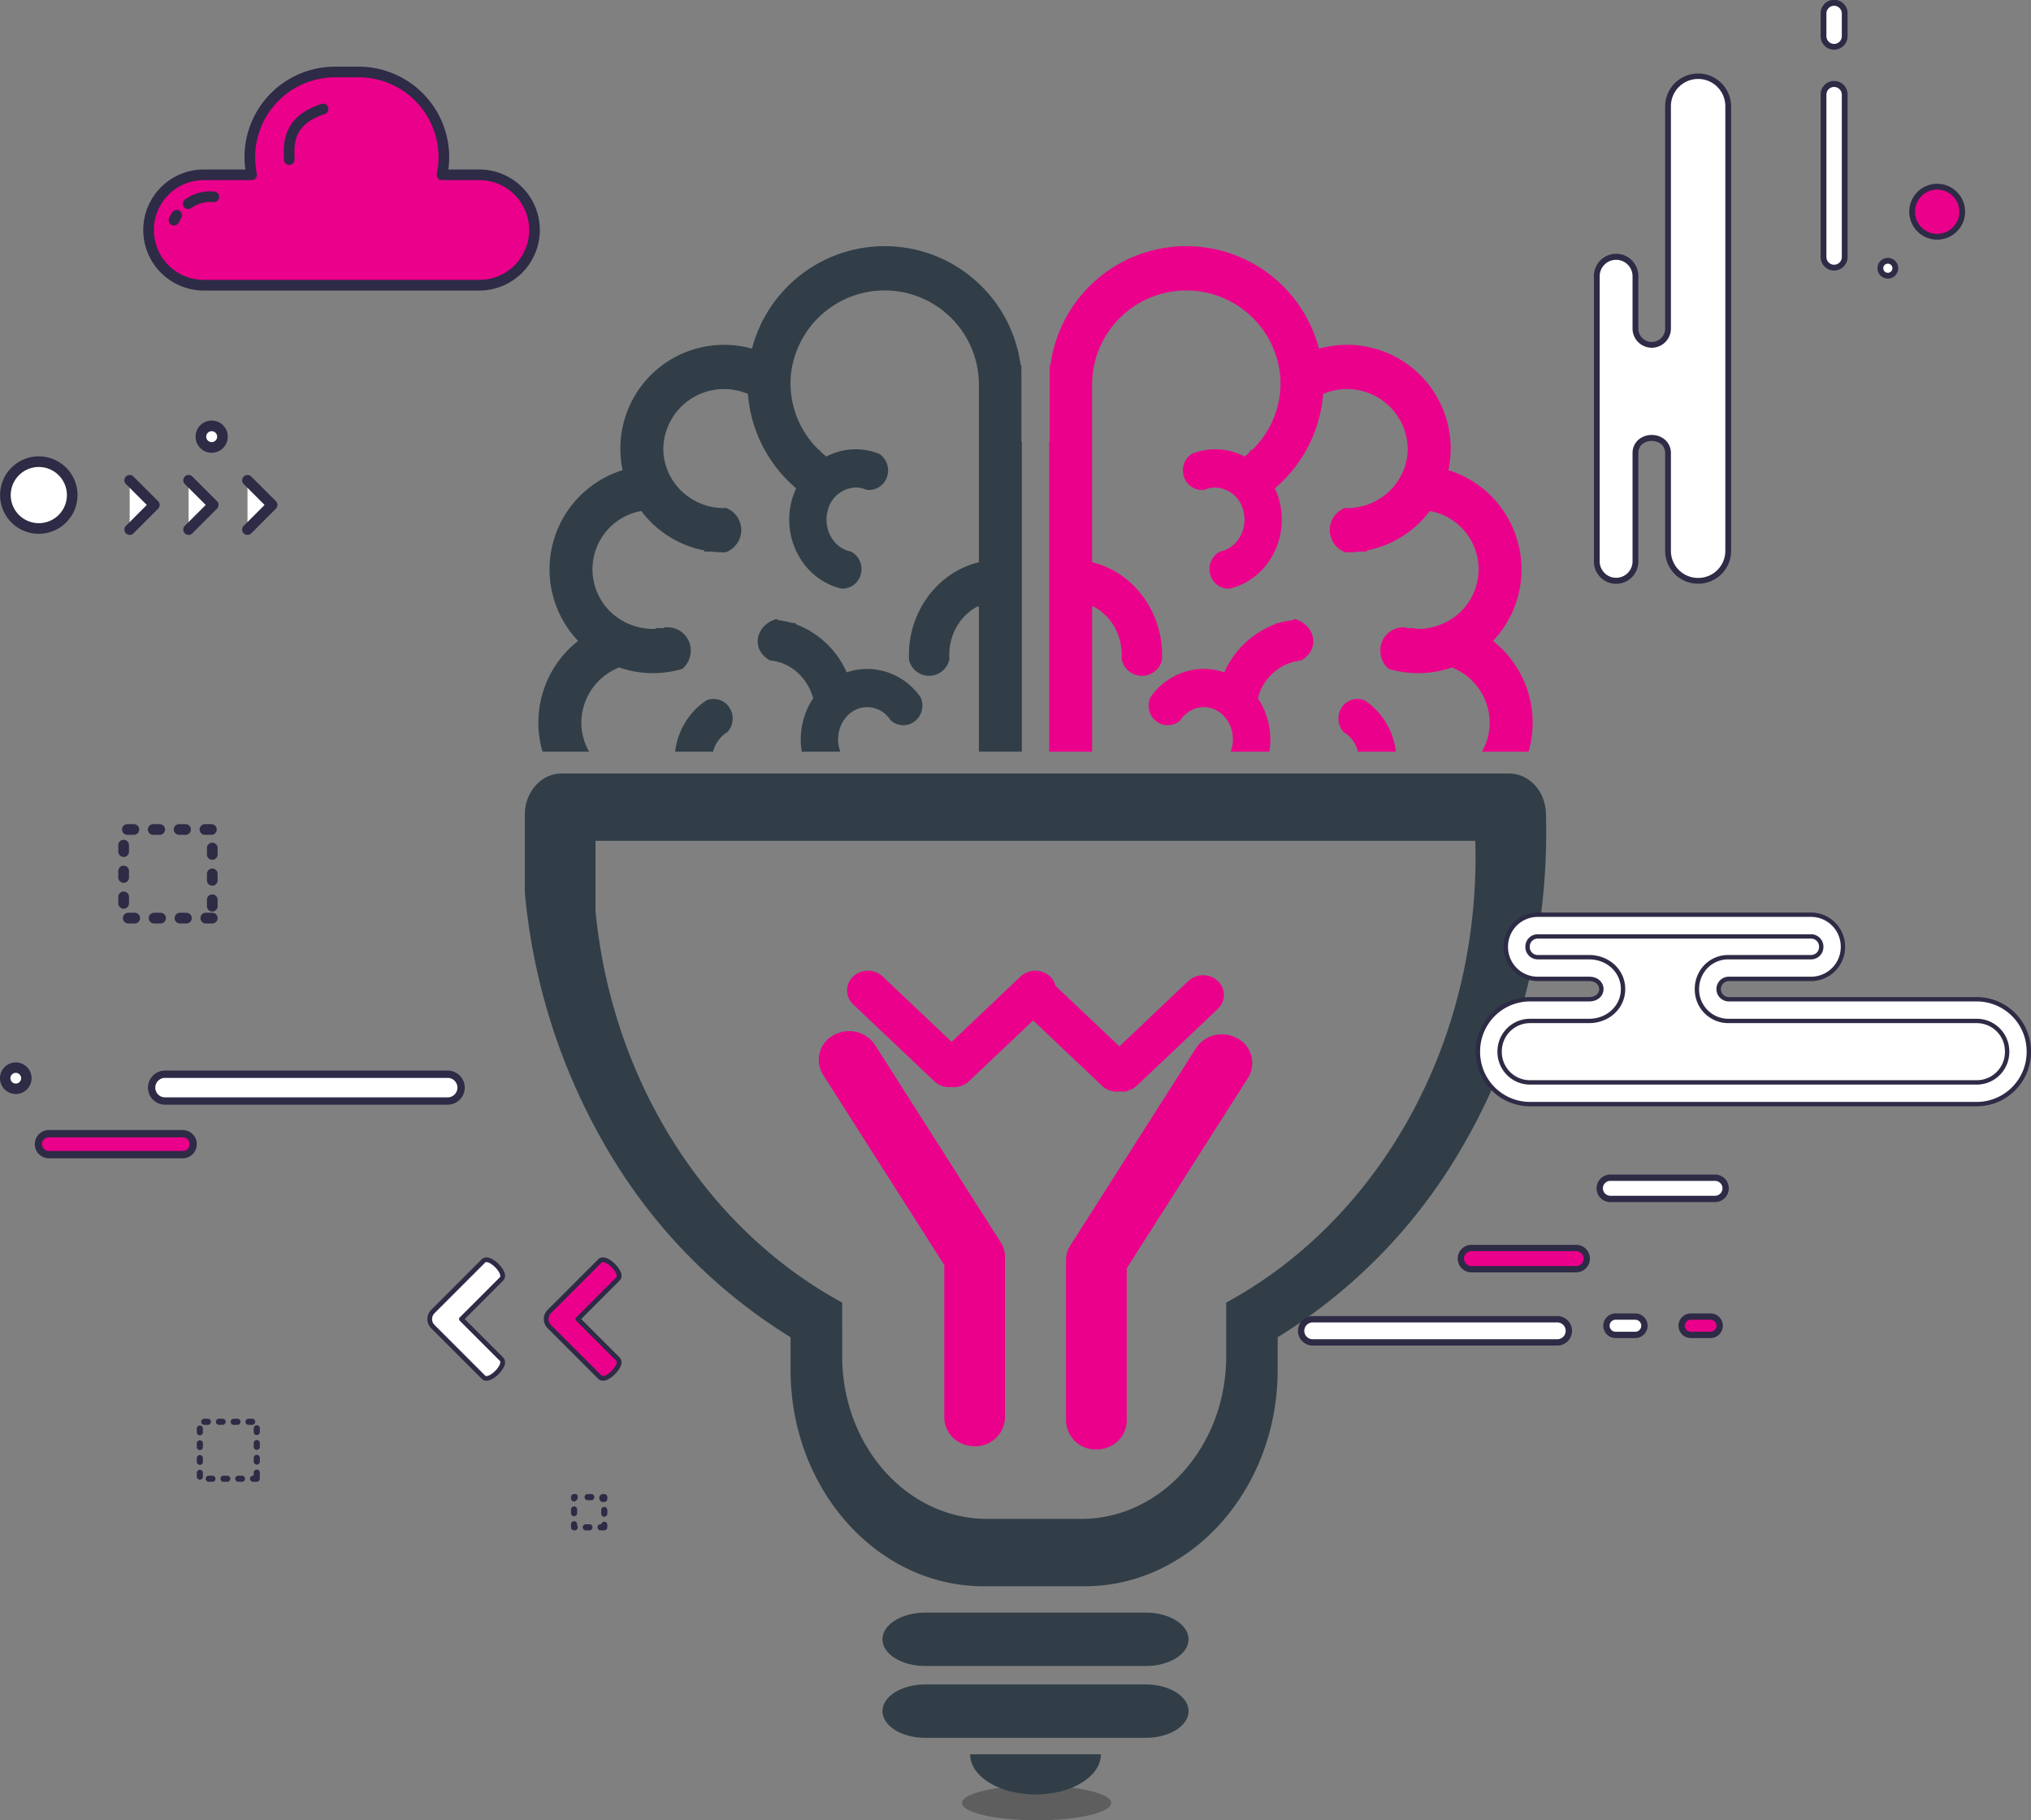 <svg xmlns="http://www.w3.org/2000/svg" width="585.347" height="524.559" viewBox="0 0 585.347 524.559">
  <rect x="0" y="0" width="585.347" height="524.559" fill="#808080" stroke="none"/>
  <g id="Group_1859" data-name="Group 1859" transform="translate(-603.746 -157.441)">
    <ellipse id="Ellipse_307" data-name="Ellipse 307" cx="21.5" cy="5" rx="21.5" ry="5" transform="translate(881 672)" opacity="0.268"/>
    <g id="Group_1848" data-name="Group 1848">
      <g id="Group_1468" data-name="Group 1468" transform="translate(755 228.378)">
        <g id="Group_1466" data-name="Group 1466" transform="translate(3.91 0)">
          <g id="Group_1460" data-name="Group 1460">
            <g id="Group_1458" data-name="Group 1458">
              <path id="Path_5104" data-name="Path 5104" d="M380.437,281.806a5.444,5.444,0,0,0-4.571-2.511,5.653,5.653,0,0,0-1.713.276l-.277.1-.231.153c-.334.22-.661.45-.959.681-.313.229-.616.48-.938.754a20.726,20.726,0,0,0-6.968,13.237h10.937a9.333,9.333,0,0,1,2.869-4.725,5.109,5.109,0,0,1,.475-.385,3.209,3.209,0,0,1,.463-.328l.322-.186.231-.286A5.8,5.8,0,0,0,380.437,281.806Zm0,0a5.444,5.444,0,0,0-4.571-2.511,5.653,5.653,0,0,0-1.713.276l-.277.1-.231.153c-.334.22-.661.45-.959.681-.313.229-.616.48-.938.754a20.726,20.726,0,0,0-6.968,13.237h10.937a9.333,9.333,0,0,1,2.869-4.725,5.109,5.109,0,0,1,.475-.385,3.209,3.209,0,0,1,.463-.328l.322-.186.231-.286A5.8,5.8,0,0,0,380.437,281.806Zm84.141-76.7V185.073l-.024-2.04h-.21a39.528,39.528,0,0,0-77.415-4.671,29.876,29.876,0,0,0-37.274,35.012,29.931,29.931,0,0,0-12.844,49.2,29.956,29.956,0,0,0-10.254,31.918h13.436a16.866,16.866,0,0,1-2.246-8.377,17.188,17.188,0,0,1,10.9-15.89,29.57,29.57,0,0,0,9.742,1.634,25.36,25.36,0,0,0,2.883-.141,28.4,28.4,0,0,0,3.587-.571c.5-.109,1-.22,1.471-.361l.544-.154.381-.372a6.881,6.881,0,0,0,2.025-4.879,6.651,6.651,0,0,0-6.618-6.722h-.9l-.187.175c-.091.01-.195.033-.3.054h-2v.208a17.687,17.687,0,0,1-9.026-1.974,17.061,17.061,0,0,1,4.778-31.985A29.728,29.728,0,0,0,373.159,236.5v.328h2.034c.406.045.811.087,1.228.121.787.064,1.6.1,2.452.1h.441l.406-.165a6.818,6.818,0,0,0,.31-12.378l-.484-.232-.73.022a15.9,15.9,0,0,1-2.428-.175l-.175-.021A17.426,17.426,0,0,1,362.6,213.461a16.815,16.815,0,0,1-1.226-6.316,17.5,17.5,0,0,1,24.382-15.736,39.686,39.686,0,0,0,9.928,23.313,43.521,43.521,0,0,0,3.112,3.135c.289.253.579.505.88.748a20.053,20.053,0,0,0-1.283,3.473c-2.754,10.243,2.475,21.077,11.953,24.7.348.133.706.253,1.066.363.391.12.773.229,1.156.318l.289.066.3-.01a5.489,5.489,0,0,0,5.139-4.134,5.733,5.733,0,0,0-2.478-6.35l-.322-.2-.382-.076c-.187-.043-.372-.087-.58-.154-.162-.054-.334-.12-.567-.207-4.188-1.679-6.47-6.668-5.208-11.382a8.621,8.621,0,0,1,8.066-6.645,7.709,7.709,0,0,1,1.7.187c.186.045.37.1.579.153.174.066.36.12.52.2l.37.142.382.021a5.516,5.516,0,0,0,5.578-4.124,5.712,5.712,0,0,0-2.117-6.116l-.246-.177-.264-.1c-.361-.132-.732-.261-1.1-.382s-.751-.219-1.142-.309a18.234,18.234,0,0,0-12.72,1.57c-.22-.163-.429-.328-.66-.528-.265-.217-.522-.45-.777-.678l-.567-.67h-.15a26.711,26.711,0,0,1-8.18-19.156,23.381,23.381,0,0,1,.15-2.85,27.168,27.168,0,0,1,54.145,2.85v51.514c-11.015,2.6-19.35,12.775-20.111,24.9-.036.636-.045,1.13-.045,1.6s0,.977.021,1.5l.012.264.081.241a5.957,5.957,0,0,0,11.469-.285l.078-.309-.021-.316c-.022-.318-.022-.636-.022-1,0-.438.022-.821.057-1.195a15.985,15.985,0,0,1,2.974-8.215c.277-.382.591-.766.89-1.117a14,14,0,0,1,1.355-1.348l.021-.012a13.42,13.42,0,0,1,2.282-1.656c.243-.13.474-.264.717-.384l.243.253v41.645H464.7V205.1Zm-84.141,76.7a5.444,5.444,0,0,0-4.571-2.511,5.653,5.653,0,0,0-1.713.276l-.277.1-.231.153c-.334.22-.661.45-.959.681-.313.229-.616.48-.938.754a20.726,20.726,0,0,0-6.968,13.237h10.937a9.333,9.333,0,0,1,2.869-4.725,5.109,5.109,0,0,1,.475-.385,3.209,3.209,0,0,1,.463-.328l.322-.186.231-.286A5.8,5.8,0,0,0,380.437,281.806Z" transform="translate(-325.366 -148.821)" fill="#313e47"/>
            </g>
            <g id="Group_1459" data-name="Group 1459" transform="translate(63.203 107.426)">
              <path id="Path_5105" data-name="Path 5105" d="M413.218,249.617A5.422,5.422,0,0,1,409.5,251.1a5.5,5.5,0,0,1-3.3-1.108l-.276-.229-.2-.285a3.269,3.269,0,0,0-.37-.483,4.456,4.456,0,0,0-.418-.484,7.952,7.952,0,0,0-5.843-2.619,7.632,7.632,0,0,0-3.078.646,8.435,8.435,0,0,0-1.052.559,8.926,8.926,0,0,0-1.285.986,9.98,9.98,0,0,0-.878.953l-.106.144a7.957,7.957,0,0,0-.7,1.075,10.127,10.127,0,0,0-.651,8.476H380.237a21.438,21.438,0,0,1,2.187-13.541c.219-.418.486-.878.787-1.349.1-.175.208-.33.324-.505-.012-.043-.024-.088-.034-.12-1.7-5.867-6.376-10.056-11.954-10.714l-.441-.054-.369-.208a7.113,7.113,0,0,1-2.328-2.271l-.1-.153c-1.724-2.938-.5-6.71,2.812-8.575.244-.132.474-.252.706-.351l1.063-.406.532.33c.406.055.835.109,1.333.2.787.154,1.514.307,2.222.495l.174.043c.1.033.22.055.322.1l.847-.021.277.394a26.08,26.08,0,0,1,14.592,13.85,18.444,18.444,0,0,1,5.924-.988,18.741,18.741,0,0,1,13.749,6.142c.277.316.531.613.787.908.253.319.5.637.739.977l.208.394A5.745,5.745,0,0,1,413.218,249.617Z" transform="translate(-367.528 -220.483)" fill="#313e47"/>
            </g>
          </g>
          <g id="Group_1465" data-name="Group 1465" transform="translate(147.219)">
            <g id="Group_1461" data-name="Group 1461">
              <path id="Path_5106" data-name="Path 5106" d="M551.469,262.576a29.931,29.931,0,0,0-12.846-49.2,30.361,30.361,0,0,0,.661-6.229,29.894,29.894,0,0,0-29.822-29.9,30.327,30.327,0,0,0-8.135,1.118,39.516,39.516,0,0,0-77.394,4.671H423.7V205.1h-.127v89.389h12.372V252.475c.093.045.162.078.243.12.241.12.475.253.718.384.114.055.219.133.324.2a12.331,12.331,0,0,1,1.943,1.448l.012.011.012.012a13.359,13.359,0,0,1,1.352,1.337c.313.361.625.745.9,1.127a15.93,15.93,0,0,1,2.973,8.248,10.812,10.812,0,0,1,.058,1.151c0,.373,0,.7-.022,1.009l-.024.316.094.309a5.948,5.948,0,0,0,11.456.285l.079-.252.013-.253c.021-.525.021-1.019.021-1.5s-.009-.965-.045-1.632c-.765-12.1-9.107-22.27-20.111-24.871V188.405a27.168,27.168,0,0,1,54.145-2.85,24.118,24.118,0,0,1,.151,2.85,26.724,26.724,0,0,1-8.194,19.167h-.336l-.474.757-.672.58c-.231.2-.451.364-.66.528a18.237,18.237,0,0,0-12.729-1.57c-.382.09-.753.187-1.123.309s-.753.25-1.112.382l-.264.1-.244.177a5.7,5.7,0,0,0-2.118,6.107,5.487,5.487,0,0,0,5.579,4.133l.381-.021.36-.142c.172-.078.357-.132.553-.208.186-.045.372-.1.591-.142a7.2,7.2,0,0,1,1.667-.187,8.624,8.624,0,0,1,8.068,6.645c1.259,4.715-1.021,9.7-5.268,11.4-.172.066-.346.132-.534.186a3.308,3.308,0,0,1-.543.142l-.394.088-.334.2a5.733,5.733,0,0,0-2.466,6.35,5.49,5.49,0,0,0,5.139,4.134l.3.01.291-.066c.381-.088.762-.2,1.156-.318.358-.109.717-.229,1.1-.373,9.444-3.617,14.676-14.451,11.922-24.694a19.823,19.823,0,0,0-1.286-3.473c.3-.243.579-.495.868-.748a40.546,40.546,0,0,0,3.124-3.135,39.63,39.63,0,0,0,9.931-23.313A17.493,17.493,0,0,1,526.9,207.145a16.847,16.847,0,0,1-1.223,6.316,17.428,17.428,0,0,1-13.61,10.637l-.162.021a16.176,16.176,0,0,1-2.442.175l-.729-.022-.486.232a6.818,6.818,0,0,0,.312,12.378l.463.165h.439c.8,0,1.6-.033,2.382-.1.418-.034.835-.076,1.25-.121l2.027-.012V236.5a29.693,29.693,0,0,0,18.133-11.361,17.06,17.06,0,0,1,4.78,31.985,17.749,17.749,0,0,1-9.027,1.974v-.208h-2c-.3-.054-.6-.12-.892-.175a2.652,2.652,0,0,0-.591-.054,6.621,6.621,0,0,0-6.513,6.71,6.889,6.889,0,0,0,2.012,4.891l.382.372.544.154c.486.141.973.252,1.459.361a29.265,29.265,0,0,0,3.586.571,25.589,25.589,0,0,0,2.895.141,29.551,29.551,0,0,0,9.742-1.634,17.193,17.193,0,0,1,10.9,15.89,16.758,16.758,0,0,1-2.246,8.377h13.436a29.967,29.967,0,0,0-10.254-31.918Zm-34.96,18.662c-.3-.255-.6-.505-.9-.726q-.468-.36-.971-.69l-.231-.153-.268-.1a5.771,5.771,0,0,0-1.722-.276,5.458,5.458,0,0,0-4.572,2.511,5.8,5.8,0,0,0,.361,6.777l.231.286.322.186c.162.088.313.219.475.328s.312.253.5.417a9.09,9.09,0,0,1,2.836,4.694H523.5A20.744,20.744,0,0,0,516.509,281.238Z" transform="translate(-423.573 -148.821)" fill="#eb008b"/>
            </g>
            <g id="Group_1462" data-name="Group 1462" transform="translate(28.657 107.426)">
              <path id="Path_5107" data-name="Path 5107" d="M489.379,229.815l-.093.153a7.205,7.205,0,0,1-2.325,2.271l-.37.208-.451.054a14.466,14.466,0,0,0-11.931,10.691c-.022.054-.034.087-.057.142.127.175.243.34.345.514.291.45.544.911.789,1.36a21.374,21.374,0,0,1,2.187,13.521H466.328a10.109,10.109,0,0,0-.625-8.489,11.088,11.088,0,0,0-.694-1.051l-.2-.241a8.112,8.112,0,0,0-2.072-1.842,8.651,8.651,0,0,0-1.054-.57,7.713,7.713,0,0,0-3.088-.646,7.958,7.958,0,0,0-5.822,2.587c-.162.175-.3.328-.439.493-.139.187-.267.339-.37.505l-.2.285-.277.229a5.518,5.518,0,0,1-3.3,1.108,5.413,5.413,0,0,1-3.713-1.481A5.748,5.748,0,0,1,443.1,243.3l.207-.384c.244-.351.489-.669.753-.988.244-.3.5-.592.753-.887a18.77,18.77,0,0,1,13.77-6.163,18.1,18.1,0,0,1,5.914.988,26.188,26.188,0,0,1,14.812-13.926l.3-.285.579-.012h.012l.346-.1.127-.034c.753-.2,1.483-.349,2.244-.492.511-.1.938-.153,1.343-.208l.544-.33,1.064.406c.231.1.453.219.684.34C489.876,223.093,491.1,226.842,489.379,229.815Z" transform="translate(-442.689 -220.483)" fill="#eb008b"/>
            </g>
            <g id="Group_1464" data-name="Group 1464" transform="translate(12.375 103.656)">
              <g id="Group_1463" data-name="Group 1463">
                <path id="Path_5108" data-name="Path 5108" d="M432.063,218.091l-.235.246v-.369A1.832,1.832,0,0,1,432.063,218.091Z" transform="translate(-431.828 -217.968)" fill="#eb008b"/>
              </g>
            </g>
          </g>
        </g>
        <path id="Path_5109" data-name="Path 5109" d="M617.051,261.638c-.2-6.388-4.883-11.442-10.577-11.442H333.343c-5.842,0-10.585,5.319-10.585,11.87v21.721a11.942,11.942,0,0,0,.063,1.256,2.266,2.266,0,0,0,.021.264,177.665,177.665,0,0,0,26.6,77.957,155.575,155.575,0,0,0,49.907,49.376v9.426c0,34.371,24.941,62.336,55.6,62.336h29.187c30.659,0,55.6-27.965,55.6-62.336V412.64a155.589,155.589,0,0,0,49.907-49.376,177.8,177.8,0,0,0,26.6-77.948c.6-5.981.89-12.115.89-18.254C617.135,265.14,617.1,263.359,617.051,261.638Zm-21.059,28.344c-4.869,49.731-32.554,91.786-71.089,112.676v15.476c0,25.877-18.705,46.859-41.786,46.859h-27.1c-23.066,0-41.783-20.982-41.783-46.859V402.658c-38.523-20.889-66.208-62.944-71.087-112.676-.011-.07-.011-.13-.021-.214V269.6H596.691c.052,1.543.075,3.085.075,4.638A157.284,157.284,0,0,1,595.992,289.983Z" transform="translate(-322.758 -98.228)" fill="#313e47"/>
        <g id="Group_1467" data-name="Group 1467" transform="translate(84.712 226.209)">
          <path id="Path_5110" data-name="Path 5110" d="M432.952,364.81v46.242a8.53,8.53,0,0,1-8.75,8.3,8.974,8.974,0,0,1-6.191-2.436,8.09,8.09,0,0,1-2.557-5.864V367.135L380.53,312.31a8.061,8.061,0,0,1,2.962-11.394,9.063,9.063,0,0,1,4.515-1.195,8.848,8.848,0,0,1,7.507,4.013l22.415,35.2,13.76,21.6A7.9,7.9,0,0,1,432.952,364.81Z" transform="translate(-379.268 -299.721)" fill="#eb008b"/>
          <path id="Path_5111" data-name="Path 5111" d="M426.81,365.425v46.242a8.536,8.536,0,0,0,8.75,8.3,8.969,8.969,0,0,0,6.19-2.436,8.1,8.1,0,0,0,2.559-5.866V367.75l34.924-54.827a8.061,8.061,0,0,0-2.962-11.393,9.051,9.051,0,0,0-4.514-1.195,8.845,8.845,0,0,0-7.509,4.015l-22.417,35.195-13.76,21.6A7.914,7.914,0,0,0,426.81,365.425Z" transform="translate(-355.542 -299.414)" fill="#eb008b"/>
        </g>
        <path id="Path_5112" data-name="Path 5112" d="M493.317,295.087a5.563,5.563,0,0,1-1.754,4.021l-23.4,22.173a6.151,6.151,0,0,1-4.966,1.613,4.674,4.674,0,0,1-.736.048,6.147,6.147,0,0,1-4.244-1.661l-19.89-18.846-18.512,17.538a6.183,6.183,0,0,1-4.968,1.628,4.634,4.634,0,0,1-.733.047,6.138,6.138,0,0,1-4.242-1.674l-23.4-22.167a5.489,5.489,0,0,1,0-8.042,6.244,6.244,0,0,1,8.485,0l19.888,18.845,19.881-18.845a6.249,6.249,0,0,1,8.485,0,5.565,5.565,0,0,1,1.592,2.725L463.2,309.913l19.878-18.845a6.233,6.233,0,0,1,8.486,0A5.562,5.562,0,0,1,493.317,295.087Z" transform="translate(-291.833 -79.312)" fill="#eb008b"/>
        <path id="Path_5113" data-name="Path 5113" d="M479.74,419.189c0,4.25-5.527,7.7-12.346,7.7H403.865c-6.819,0-12.346-3.448-12.346-7.7h0c0-4.25,5.527-7.693,12.346-7.693h63.529c6.819,0,12.346,3.443,12.346,7.693Z" transform="translate(-288.442 -17.73)" fill="#313e47"/>
        <path id="Path_5114" data-name="Path 5114" d="M479.741,433c0,4.251-5.527,7.7-12.348,7.7H403.868c-6.821,0-12.348-3.448-12.348-7.7h0c0-4.248,5.527-7.695,12.348-7.695h63.526c6.821,0,12.348,3.446,12.348,7.695Z" transform="translate(-288.441 -10.838)" fill="#313e47"/>
        <path id="Path_5115" data-name="Path 5115" d="M446.058,438.734c0,6.4-8.438,11.58-18.849,11.58s-18.831-5.185-18.831-11.58Z" transform="translate(-280.028 -4.136)" fill="#313e47"/>
      </g>
    </g>
    <g id="Group_1321" data-name="Group 1321" transform="translate(760.477 519.792)">
      <path id="Path_3463" data-name="Path 3463" d="M1014.981,364.135,1003.419,375.7l11.562,11.566c1.667,1.667-3.532,6.869-5.2,5.2l-14.6-14.6a3.063,3.063,0,0,1,0-4.338l14.6-14.595C1011.449,357.27,1016.649,362.466,1014.981,364.135Z" transform="translate(-993.605 -357.932)" fill="#eb008b"/>
      <path id="Path_3464" data-name="Path 3464" d="M1010.715,393.557a1.824,1.824,0,0,1-1.325-.525l-14.6-14.6a3.743,3.743,0,0,1,0-5.3l14.6-14.6a1.827,1.827,0,0,1,1.324-.524c1.814,0,4.316,2.282,5.09,4.152a2.157,2.157,0,0,1-.256,2.53l-11.082,11.086,11.082,11.086a2.157,2.157,0,0,1,.256,2.53C1015.03,391.274,1012.528,393.557,1010.715,393.557Zm0-34.181a.474.474,0,0,0-.363.126l-14.6,14.6a2.385,2.385,0,0,0,0,3.376l14.6,14.6a.459.459,0,0,0,.364.128c1.125,0,3.205-1.8,3.835-3.318.118-.288.283-.806.038-1.051l-11.562-11.566a.682.682,0,0,1,0-.96l11.562-11.566c.245-.244.08-.763-.038-1.051C1013.92,361.173,1011.84,359.376,1010.714,359.376Z" transform="translate(-993.691 -358.019)" fill="#2d2b45"/>
    </g>
    <g id="Group_1322" data-name="Group 1322" transform="translate(726.92 519.792)">
      <path id="Path_3467" data-name="Path 3467" d="M960.994,364.135,949.43,375.7l11.563,11.566c1.669,1.666-3.533,6.868-5.2,5.2l-14.6-14.6a3.065,3.065,0,0,1,0-4.335l14.6-14.6C957.46,357.27,962.662,362.466,960.994,364.135Z" transform="translate(-939.622 -357.932)" fill="#fff"/>
      <path id="Path_3468" data-name="Path 3468" d="M956.725,393.558a1.819,1.819,0,0,1-1.324-.525l-14.6-14.6a3.749,3.749,0,0,1,0-5.3l14.6-14.6a1.825,1.825,0,0,1,1.324-.524c1.816,0,4.316,2.283,5.091,4.152a2.159,2.159,0,0,1-.256,2.53l-11.083,11.086,11.083,11.086a2.16,2.16,0,0,1,.257,2.529C961.042,391.273,958.54,393.558,956.725,393.558Zm0-34.182a.47.47,0,0,0-.364.127l-14.6,14.6a2.389,2.389,0,0,0,0,3.375l14.6,14.6a.461.461,0,0,0,.364.127c1.128,0,3.209-1.8,3.837-3.319.119-.288.283-.806.039-1.05l-11.564-11.566a.678.678,0,0,1,0-.96L960.6,363.741c.245-.244.081-.763-.038-1.05C959.934,361.173,957.854,359.376,956.725,359.376Z" transform="translate(-939.708 -358.019)" fill="#2d2b45"/>
    </g>
    <path id="Path_4906" data-name="Path 4906" d="M944.454,403.011h-1.066a.88.88,0,0,1,0-1.76h.186v-.88a.88.88,0,1,1,1.76,0v1.064a.892.892,0,0,1-.07.348.912.912,0,0,1,.07.349A.879.879,0,0,1,944.454,403.011Zm-4.258,0h-1.066a.88.88,0,0,1,0-1.76H940.2a.88.88,0,1,1,0,1.76Zm-4.258,0h-1.066a.88.88,0,1,1,0-1.76h1.066a.88.88,0,0,1,0,1.76Zm-4.259,0h-1.064a.88.88,0,1,1,0-1.76h1.064a.88.88,0,0,1,0,1.76Zm-3.634-.623a.88.88,0,0,1-.88-.881v-1.064a.88.88,0,1,1,1.76,0v1.064A.88.88,0,0,1,928.045,402.388Zm0-4.26a.88.88,0,0,1-.88-.88v-1.064a.88.88,0,1,1,1.76,0v1.064A.88.88,0,0,1,928.045,398.129Zm16.41-.073a.879.879,0,0,1-.88-.878v-1.066a.88.88,0,0,1,1.76,0v1.066A.879.879,0,0,1,944.454,398.056Zm-16.41-4.185a.881.881,0,0,1-.88-.881v-1.064a.88.88,0,1,1,1.76,0v1.064A.881.881,0,0,1,928.045,393.871Zm16.41-.073a.879.879,0,0,1-.88-.881v-1.063a.88.88,0,1,1,1.76,0v1.063A.879.879,0,0,1,944.454,393.8Zm-16.41-4.187a.88.88,0,0,1-.88-.88v-1.066a.88.88,0,1,1,1.76,0v1.066A.88.88,0,0,1,928.045,389.611Zm16.41-.071a.881.881,0,0,1-.88-.88v-1.066a.88.88,0,0,1,1.76,0v1.066A.881.881,0,0,1,944.454,389.54Zm-1.321-2.94H942.07a.879.879,0,1,1,0-1.758h1.063a.879.879,0,1,1,0,1.758Zm-4.258,0h-1.066a.879.879,0,0,1,0-1.758h1.066a.879.879,0,1,1,0,1.758Zm-4.258,0h-1.066a.879.879,0,1,1,0-1.758h1.066a.879.879,0,1,1,0,1.758Zm-4.258,0h-1.064a.879.879,0,1,1,0-1.758h1.064a.879.879,0,1,1,0,1.758Z" transform="translate(-266.701 181.441)" fill="#2d2b45"/>
    <path id="Path_4907" data-name="Path 4907" d="M967.867,409.905H966.8a.88.88,0,1,1,0-1.76H967a.881.881,0,0,1,1.749.144v.736A.88.88,0,0,1,967.867,409.905Zm-4.26,0h-1.064a.88.88,0,0,1,0-1.76h1.064a.88.88,0,1,1,0,1.76Zm-4.26,0h-.184a.881.881,0,0,1-.881-.88v-.88a.881.881,0,0,1,1.763,0v.339a.882.882,0,0,1-.7,1.421Zm8.519-3.93a.879.879,0,0,1-.88-.881V404.03a.88.88,0,0,1,1.76,0v1.064A.88.88,0,0,1,967.867,405.975Zm-8.7-.144a.88.88,0,0,1-.881-.88v-1.064a.881.881,0,0,1,1.763,0v1.064A.88.88,0,0,1,959.163,405.831Zm8.7-4.114a1.169,1.169,0,1,1-.553-2.272h.553a.88.88,0,0,1,.88.88v.513A.881.881,0,0,1,967.867,401.717Zm-8.7-.144a.881.881,0,0,1-.881-.881v-.367a.881.881,0,0,1,.881-.88h.7a1.252,1.252,0,0,1-.7,2.128Zm4.957-.369h-1.066a.88.88,0,0,1,0-1.76h1.066a.88.88,0,0,1,0,1.76Z" transform="translate(-189.967 188.542)" fill="#2d2b45"/>
    <g id="Group_1314" data-name="Group 1314" transform="translate(603.746 463.601)">
      <path id="Path_3699" data-name="Path 3699" d="M832.638,215.578a3.047,3.047,0,1,1-3.048-3.05A3.047,3.047,0,0,1,832.638,215.578Z" transform="translate(-825.043 -211.026)" fill="#fff"/>
      <path id="Path_3700" data-name="Path 3700" d="M830.5,221.039a4.552,4.552,0,1,1,4.553-4.55A4.555,4.555,0,0,1,830.5,221.039Zm0-6.1a1.544,1.544,0,1,0,1.546,1.546A1.546,1.546,0,0,0,830.5,214.943Z" transform="translate(-825.953 -211.936)" fill="#2d2b45"/>
    </g>
    <path id="Path_4908" data-name="Path 4908" d="M1058.578,394.023h-1.862a1.539,1.539,0,1,1,0-3.079h1.862a1.539,1.539,0,0,1,0,3.079Zm-7.45,0h-1.862a1.539,1.539,0,1,1,0-3.079h1.862a1.539,1.539,0,1,1,0,3.079Zm-7.453,0h-1.862a1.539,1.539,0,1,1,0-3.079h1.862a1.539,1.539,0,1,1,0,3.079Zm-7.447,0h-1.865a1.539,1.539,0,1,1,0-3.079h1.865a1.539,1.539,0,0,1,0,3.079Zm22.35-3.438a1.539,1.539,0,0,1-1.537-1.539v-1.864a1.538,1.538,0,0,1,3.076,0v1.864A1.541,1.541,0,0,1,1058.578,390.585Zm-25.541-.822a1.543,1.543,0,0,1-1.542-1.54v-1.864a1.542,1.542,0,0,1,3.084,0v1.864A1.543,1.543,0,0,1,1033.037,389.763Zm25.541-6.628a1.538,1.538,0,0,1-1.537-1.542v-1.862a1.538,1.538,0,1,1,3.076,0v1.862A1.54,1.54,0,0,1,1058.578,383.135Zm-25.541-.827a1.539,1.539,0,0,1-1.542-1.537v-1.864a1.542,1.542,0,0,1,3.084,0v1.864A1.539,1.539,0,0,1,1033.037,382.308Zm25.541-6.623a1.538,1.538,0,0,1-1.537-1.542v-1.862a1.538,1.538,0,1,1,3.076,0v1.862A1.54,1.54,0,0,1,1058.578,375.685Zm-25.541-.827a1.54,1.54,0,0,1-1.542-1.54v-1.862a1.542,1.542,0,0,1,3.084,0v1.862A1.54,1.54,0,0,1,1033.037,374.858Zm25.291-6.376h-1.862a1.539,1.539,0,1,1,0-3.079h1.862a1.539,1.539,0,1,1,0,3.079Zm-7.452,0h-1.862a1.539,1.539,0,1,1,0-3.079h1.862a1.539,1.539,0,0,1,0,3.079Zm-7.45,0h-1.865a1.539,1.539,0,0,1,0-3.079h1.865a1.539,1.539,0,1,1,0,3.079Zm-7.45,0h-1.865a1.539,1.539,0,0,1,0-3.079h1.865a1.539,1.539,0,0,1,0,3.079Z" transform="translate(-393.653 29.534)" fill="#2d2b45"/>
    <g id="Group_707" data-name="Group 707" transform="translate(646.387 465.95)">
      <path id="Path_3775" data-name="Path 3775" d="M1106.818,424.2a3.865,3.865,0,0,1-3.863-3.86h0a3.859,3.859,0,0,1,3.863-3.858h81.469a3.859,3.859,0,0,1,3.858,3.858h0a3.865,3.865,0,0,1-3.858,3.86Z" transform="translate(-1101.899 -415.431)" fill="#fff"/>
      <path id="Path_3776" data-name="Path 3776" d="M1188.748,425.718h-81.469a4.913,4.913,0,1,1,0-9.826h81.469a4.913,4.913,0,0,1,0,9.826ZM1107.279,418a2.805,2.805,0,1,0,0,5.61h81.469a2.805,2.805,0,0,0,0-5.61Z" transform="translate(-1102.361 -415.892)" fill="#2d2b45"/>
    </g>
    <g id="Group_708" data-name="Group 708" transform="translate(613.77 483.081)">
      <path id="Path_3777" data-name="Path 3777" d="M1087.641,432.156a3.026,3.026,0,0,1-3.024-3.022h0a3.023,3.023,0,0,1,3.024-3.019h38.541a3.021,3.021,0,0,1,3.022,3.019h0a3.024,3.024,0,0,1-3.022,3.022Z" transform="translate(-1083.562 -425.062)" fill="#eb008b"/>
      <path id="Path_3778" data-name="Path 3778" d="M1126.644,433.672H1088.1a4.074,4.074,0,1,1,0-8.149h38.541a4.074,4.074,0,1,1,0,8.149Zm-38.541-6.041a1.966,1.966,0,1,0,0,3.931h38.541a1.966,1.966,0,1,0,0-3.931Z" transform="translate(-1084.024 -425.523)" fill="#2d2b45"/>
    </g>
    <g id="Group_1469" data-name="Group 1469" transform="translate(977.829 420.408)">
      <g id="Group_1289" data-name="Group 1289" transform="translate(51.238 0)">
        <g id="Group_596" data-name="Group 596">
          <path id="Path_3597" data-name="Path 3597" d="M1520.817,355.834H1392.065a15.007,15.007,0,0,1-15.01-15.008v-.2a15.006,15.006,0,0,1,15.01-15.008h17.014c4.731,0,4.731-5.868,0-5.868h-14.8a9.179,9.179,0,0,1-9.18-9.181v-.126a9.188,9.188,0,0,1,9.18-9.183h78.792a9.191,9.191,0,0,1,9.182,9.183v.126a9.181,9.181,0,0,1-9.182,9.181h-23.777c-3.82,0-3.82,5.868,0,5.868h71.523a15.011,15.011,0,0,1,15.008,15.008v.2A15.013,15.013,0,0,1,1520.817,355.834Z" transform="translate(-1376.427 -300.628)" fill="#fff"/>
          <path id="Path_3598" data-name="Path 3598" d="M1520.853,356.5H1392.1a15.655,15.655,0,0,1-15.638-15.636v-.2a15.655,15.655,0,0,1,15.638-15.636h17.014c2.005,0,2.92-1.2,2.92-2.306s-.915-2.306-2.92-2.306h-14.8a9.821,9.821,0,0,1-9.809-9.809v-.126a9.821,9.821,0,0,1,9.809-9.811h78.791a9.82,9.82,0,0,1,9.809,9.811v.126a9.82,9.82,0,0,1-9.809,9.809H1449.33a2.307,2.307,0,0,0,0,4.611h71.523a15.654,15.654,0,0,1,15.636,15.636v.2A15.654,15.654,0,0,1,1520.853,356.5ZM1392.1,326.278a14.4,14.4,0,0,0-14.381,14.38v.2a14.4,14.4,0,0,0,14.381,14.381h128.752a14.4,14.4,0,0,0,14.38-14.381v-.2a14.4,14.4,0,0,0-14.38-14.38H1449.33a3.563,3.563,0,0,1,0-7.125h23.777a8.562,8.562,0,0,0,8.554-8.552v-.126a8.564,8.564,0,0,0-8.554-8.555h-78.791a8.563,8.563,0,0,0-8.552,8.555v.126a8.561,8.561,0,0,0,8.552,8.552h14.8c2.743,0,4.176,1.792,4.176,3.563s-1.433,3.562-4.176,3.562Z" transform="translate(-1376.463 -300.664)" fill="#2d2b45"/>
        </g>
        <g id="Group_597" data-name="Group 597" transform="translate(6.253 6.256)">
          <path id="Path_3599" data-name="Path 3599" d="M1382.949,340.262a8.769,8.769,0,0,1,8.757-8.757h17.014c5.495,0,9.8-4.034,9.8-9.186s-4.307-9.186-9.8-9.186h-14.8a2.929,2.929,0,0,1-2.926-2.927v-.126a2.929,2.929,0,0,1,2.926-2.927h78.791a2.933,2.933,0,0,1,2.928,2.927v.126a2.933,2.933,0,0,1-2.928,2.927h-23.777a8.943,8.943,0,0,0-6.873,3.069,9.323,9.323,0,0,0-2.246,6.118,9.056,9.056,0,0,0,9.12,9.186h71.523a8.768,8.768,0,0,1,8.755,8.757v.2a8.765,8.765,0,0,1-8.755,8.755H1391.705a8.766,8.766,0,0,1-8.757-8.755Z" transform="translate(-1382.32 -306.524)" fill="#fff"/>
          <path id="Path_3600" data-name="Path 3600" d="M1520.493,349.885H1391.742a9.4,9.4,0,0,1-9.386-9.383v-.2a9.4,9.4,0,0,1,9.386-9.385h17.013c5.145,0,9.172-3.758,9.172-8.558s-4.027-8.558-9.172-8.558h-14.8a3.559,3.559,0,0,1-3.554-3.555v-.126a3.558,3.558,0,0,1,3.554-3.556h78.791a3.56,3.56,0,0,1,3.558,3.556v.126a3.561,3.561,0,0,1-3.558,3.555H1448.97a8.332,8.332,0,0,0-6.4,2.853,8.7,8.7,0,0,0-2.092,5.705,8.435,8.435,0,0,0,8.492,8.558h71.523a9.4,9.4,0,0,1,9.385,9.385v.2A9.394,9.394,0,0,1,1520.493,349.885Zm-128.751-17.714a8.136,8.136,0,0,0-8.128,8.127v.2a8.135,8.135,0,0,0,8.128,8.125h128.751a8.136,8.136,0,0,0,8.128-8.125v-.2a8.137,8.137,0,0,0-8.128-8.127H1448.97a9.677,9.677,0,0,1-9.748-9.816,9.951,9.951,0,0,1,2.4-6.529,9.568,9.568,0,0,1,7.339-3.286h23.787a2.3,2.3,0,0,0,2.3-2.3v-.126a2.3,2.3,0,0,0-2.3-2.3h-78.791a2.3,2.3,0,0,0-2.3,2.3v.126a2.3,2.3,0,0,0,2.3,2.3h14.8c5.849,0,10.431,4.312,10.431,9.815s-4.582,9.816-10.431,9.816Z" transform="translate(-1382.356 -306.56)" fill="#2d2b45"/>
        </g>
      </g>
      <g id="Group_598" data-name="Group 598" transform="translate(0 116.288)">
        <path id="Path_3601" data-name="Path 3601" d="M1487.021,410.647a3.34,3.34,0,0,1,3.34,3.336h0a3.34,3.34,0,0,1-3.34,3.338h-70.48a3.336,3.336,0,0,1-3.336-3.338h0a3.336,3.336,0,0,1,3.336-3.336Z" transform="translate(-1412.291 -409.736)" fill="#fff"/>
        <path id="Path_3602" data-name="Path 3602" d="M1487.34,418.551h-70.48a4.248,4.248,0,1,1,0-8.5h70.48a4.248,4.248,0,1,1,0,8.5Zm-70.48-6.673a2.425,2.425,0,0,0,0,4.851h70.48a2.425,2.425,0,1,0,0-4.851Z" transform="translate(-1412.61 -410.055)" fill="#2d2b45"/>
      </g>
      <g id="Group_599" data-name="Group 599" transform="translate(86.062 75.505)">
        <path id="Path_3603" data-name="Path 3603" d="M1502.355,384.145a3.056,3.056,0,0,1,3.055,3.055h0a3.056,3.056,0,0,1-3.055,3.056h-30.171a3.057,3.057,0,0,1-3.055-3.056h0a3.057,3.057,0,0,1,3.055-3.055Z" transform="translate(-1468.218 -383.234)" fill="#fff"/>
        <path id="Path_3604" data-name="Path 3604" d="M1502.674,391.486H1472.5a3.966,3.966,0,0,1,0-7.933h30.171a3.966,3.966,0,0,1,0,7.933Zm-30.171-6.111a2.144,2.144,0,0,0,0,4.289h30.171a2.144,2.144,0,0,0,0-4.289Z" transform="translate(-1468.537 -383.553)" fill="#2d2b45"/>
      </g>
      <g id="Group_600" data-name="Group 600" transform="translate(46.04 95.76)">
        <path id="Path_3605" data-name="Path 3605" d="M1476.343,397.307a3.054,3.054,0,0,1,3.055,3.053h0a3.055,3.055,0,0,1-3.055,3.053h-30.17a3.051,3.051,0,0,1-3.052-3.053h0a3.05,3.05,0,0,1,3.052-3.053Z" transform="translate(-1442.21 -396.396)" fill="#eb008b"/>
        <path id="Path_3606" data-name="Path 3606" d="M1476.663,404.643h-30.17a3.964,3.964,0,0,1,0-7.928h30.17a3.964,3.964,0,1,1,0,7.928Zm-30.17-6.106a2.142,2.142,0,0,0,0,4.284h30.17a2.142,2.142,0,0,0,0-4.284Z" transform="translate(-1442.529 -396.715)" fill="#2d2b45"/>
      </g>
      <g id="Group_601" data-name="Group 601" transform="translate(87.997 115.522)">
        <path id="Path_3607" data-name="Path 3607" d="M1478.687,410.148a2.634,2.634,0,0,1,2.639,2.639h0a2.638,2.638,0,0,1-2.639,2.639h-5.666a2.64,2.64,0,0,1-2.636-2.639h0a2.636,2.636,0,0,1,2.636-2.639Z" transform="translate(-1469.475 -409.238)" fill="#fff"/>
        <path id="Path_3608" data-name="Path 3608" d="M1479.006,416.657h-5.666a3.55,3.55,0,0,1,0-7.1h5.666a3.55,3.55,0,1,1,0,7.1Zm-5.666-5.278a1.727,1.727,0,0,0,0,3.455h5.666a1.727,1.727,0,0,0,0-3.455Z" transform="translate(-1469.794 -409.557)" fill="#2d2b45"/>
      </g>
      <g id="Group_602" data-name="Group 602" transform="translate(109.68 115.522)">
        <path id="Path_3609" data-name="Path 3609" d="M1492.783,410.148a2.635,2.635,0,0,1,2.636,2.639h0a2.639,2.639,0,0,1-2.636,2.639h-5.671a2.641,2.641,0,0,1-2.636-2.639h0a2.637,2.637,0,0,1,2.636-2.639Z" transform="translate(-1483.565 -409.238)" fill="#eb008b"/>
        <path id="Path_3610" data-name="Path 3610" d="M1493.1,416.657h-5.671a3.55,3.55,0,0,1,0-7.1h5.671a3.55,3.55,0,0,1,0,7.1Zm-5.671-5.278a1.727,1.727,0,0,0,0,3.455h5.671a1.727,1.727,0,0,0,0-3.455Z" transform="translate(-1483.884 -409.557)" fill="#2d2b45"/>
      </g>
    </g>
    <g id="Group_1472" data-name="Group 1472" transform="translate(645.024 176.656)">
      <g id="Group_1417" data-name="Group 1417" transform="translate(0 0)">
        <path id="Path_5062" data-name="Path 5062" d="M262.276,257.1A15.913,15.913,0,0,0,278.2,273.026H357.6a15.909,15.909,0,1,0,0-31.818h-10.74a24.934,24.934,0,0,0,.528-5.081,24.552,24.552,0,0,0-24.542-24.542h-6.828a24.54,24.54,0,0,0-24.55,24.542,27.336,27.336,0,0,0,.515,5.081H278.2A15.9,15.9,0,0,0,262.276,257.1Z" transform="translate(-260.744 -210.051)" fill="#eb008b"/>
        <path id="Path_5063" data-name="Path 5063" d="M358.544,275.5H279.137a17.44,17.44,0,1,1,0-34.881h11.992a26.038,26.038,0,0,1,25.833-29.626h6.828a26.094,26.094,0,0,1,26.076,26.077,26.481,26.481,0,0,1-.243,3.55h8.921a17.44,17.44,0,1,1,0,34.881Zm-79.407-31.818a14.376,14.376,0,1,0,0,28.752h79.407a14.376,14.376,0,1,0,0-28.752H347.8a1.532,1.532,0,0,1-1.5-1.842,23.335,23.335,0,0,0,.494-4.771,23.02,23.02,0,0,0-23.008-23.011h-6.828a23.04,23.04,0,0,0-23.016,23.011,25.5,25.5,0,0,0,.486,4.8,1.531,1.531,0,0,1-1.506,1.816Z" transform="translate(-261.684 -210.992)" fill="#2d2b45"/>
      </g>
      <path id="Path_5064" data-name="Path 5064" d="M278.923,232.746a1.532,1.532,0,0,1-1.532-1.532c0-.375-.013-.753-.023-1.133-.013-.411-.028-.825-.028-1.237,0-8.993,6.2-12.1,10.871-13.655a1.533,1.533,0,0,1,.97,2.908c-6.15,2.049-8.776,5.262-8.776,10.747,0,.378.01.758.026,1.138.013.411.026.823.026,1.232A1.534,1.534,0,0,1,278.923,232.746Z" transform="translate(-236.835 -204.455)" fill="#2d2b45"/>
      <path id="Path_5065" data-name="Path 5065" d="M267.644,229.965a1.531,1.531,0,0,1-.955-2.732,12.254,12.254,0,0,1,8.419-2.318,1.533,1.533,0,0,1-.176,3.061,9.225,9.225,0,0,0-6.339,1.658A1.521,1.521,0,0,1,267.644,229.965Z" transform="translate(-254.659 -188.937)" fill="#2d2b45"/>
      <g id="Group_1418" data-name="Group 1418" transform="translate(7.336 41.321)">
        <path id="Path_5066" data-name="Path 5066" d="M265.867,227.556c-.233.471-.567.9-.755,1.369Z" transform="translate(-263.579 -226.023)" fill="#fff"/>
        <path id="Path_5067" data-name="Path 5067" d="M266.052,231.4a1.484,1.484,0,0,1-.561-.109,1.531,1.531,0,0,1-.864-1.987,6.872,6.872,0,0,1,.543-1.027c.093-.153.186-.3.266-.463a1.533,1.533,0,1,1,2.745,1.363c-.119.241-.259.468-.4.7a4.07,4.07,0,0,0-.308.556A1.532,1.532,0,0,1,266.052,231.4Z" transform="translate(-264.52 -226.963)" fill="#2d2b45"/>
      </g>
    </g>
    <g id="Group_1473" data-name="Group 1473" transform="translate(603.77 288.949)">
      <ellipse id="Ellipse_301" data-name="Ellipse 301" cx="9.626" cy="9.626" rx="9.626" ry="9.626" transform="translate(1.531 1.533)" fill="#fff"/>
      <path id="Path_5068" data-name="Path 5068" d="M241.364,238.24a11.159,11.159,0,1,1,11.159-11.159A11.168,11.168,0,0,1,241.364,238.24Zm0-19.252a8.094,8.094,0,1,0,8.1,8.093A8.1,8.1,0,0,0,241.364,218.989Z" transform="translate(-230.208 -215.923)" fill="#2d2b45"/>
    </g>
    <g id="Group_1474" data-name="Group 1474" transform="translate(660.116 278.635)">
      <path id="Path_5069" data-name="Path 5069" d="M258.791,215.638a3.106,3.106,0,1,1-3.107-3.11A3.107,3.107,0,0,1,258.791,215.638Z" transform="translate(-251.047 -210.996)" fill="#fff"/>
      <path id="Path_5070" data-name="Path 5070" d="M256.623,221.216a4.64,4.64,0,1,1,4.641-4.639A4.644,4.644,0,0,1,256.623,221.216Zm0-6.215a1.574,1.574,0,1,0,1.576,1.576A1.576,1.576,0,0,0,256.623,215Z" transform="translate(-251.987 -211.936)" fill="#2d2b45"/>
    </g>
    <g id="Group_1475" data-name="Group 1475" transform="translate(639.59 294.319)">
      <g id="Group_1424" data-name="Group 1424" transform="translate(0 0)">
        <path id="Path_5073" data-name="Path 5073" d="M244.648,218.591l7.1,7.1-7.1,7.1Z" transform="translate(-243.114 -217.057)" fill="#fff"/>
        <path id="Path_5074" data-name="Path 5074" d="M245.584,235.262a1.532,1.532,0,0,1-1.081-2.616l6.015-6.015-6.015-6.015a1.533,1.533,0,0,1,2.168-2.168l7.1,7.1a1.532,1.532,0,0,1,0,2.165l-7.1,7.1A1.529,1.529,0,0,1,245.584,235.262Z" transform="translate(-244.053 -217.998)" fill="#2d2b45"/>
      </g>
      <g id="Group_1425" data-name="Group 1425" transform="translate(16.976 0.001)">
        <path id="Path_5075" data-name="Path 5075" d="M251.21,218.591l7.1,7.1-7.1,7.1Z" transform="translate(-249.675 -217.058)" fill="#fff"/>
        <path id="Path_5076" data-name="Path 5076" d="M252.147,235.261a1.532,1.532,0,0,1-1.084-2.616l6.018-6.015-6.015-6.015a1.533,1.533,0,1,1,2.168-2.168l7.1,7.1a1.533,1.533,0,0,1,0,2.165l-7.1,7.1A1.528,1.528,0,0,1,252.147,235.261Z" transform="translate(-250.615 -217.999)" fill="#2d2b45"/>
      </g>
      <g id="Group_1426" data-name="Group 1426" transform="translate(33.949 0)">
        <path id="Path_5077" data-name="Path 5077" d="M257.77,218.591l7.1,7.1-7.1,7.1Z" transform="translate(-256.235 -217.057)" fill="#fff"/>
        <path id="Path_5078" data-name="Path 5078" d="M258.709,235.262a1.532,1.532,0,0,1-1.084-2.616l6.015-6.015-6.013-6.015a1.533,1.533,0,0,1,2.168-2.168l7.1,7.1a1.532,1.532,0,0,1,0,2.165l-7.1,7.1A1.518,1.518,0,0,1,258.709,235.262Z" transform="translate(-257.175 -217.998)" fill="#2d2b45"/>
      </g>
    </g>
    <g id="Group_1429" data-name="Group 1429" transform="translate(1063.121 157.441)">
      <g id="Group_1366" data-name="Group 1366" transform="translate(0 21.142)">
        <path id="Path_4964" data-name="Path 4964" d="M231.917,74.45H231.8a8.615,8.615,0,0,0-8.616,8.616v64.083c0,6.246-9.4,6.246-9.4,0V132.012a5.528,5.528,0,0,0-5.528-5.532h-.075a5.528,5.528,0,0,0-5.532,5.532v82.3a5.529,5.529,0,0,0,5.532,5.533h.075a5.529,5.529,0,0,0,5.528-5.533V183.147c0-5.993,9.4-5.993,9.4,0v28.08a8.615,8.615,0,0,0,8.616,8.617h.118a8.614,8.614,0,0,0,8.611-8.617V83.066A8.613,8.613,0,0,0,231.917,74.45Z" transform="translate(-201.821 -73.616)" fill="#fff"/>
        <path id="Path_4965" data-name="Path 4965" d="M232.158,220.919h-.118a9.46,9.46,0,0,1-9.448-9.451v-28.08a3.464,3.464,0,0,0-.974-2.553,4.508,4.508,0,0,0-5.581-.183,3.454,3.454,0,0,0-1.173,2.735v31.165a6.4,6.4,0,0,1-12.8,0v-82.3a6.4,6.4,0,0,1,12.8,0V147.39a3.864,3.864,0,0,0,7.728,0V83.307a9.506,9.506,0,0,1,19.011,0V211.468A9.457,9.457,0,0,1,232.158,220.919Zm-13.43-42.859a5.749,5.749,0,0,1,4.069,1.6,5.133,5.133,0,0,1,1.46,3.732v28.078a7.793,7.793,0,0,0,7.783,7.784h.118a7.791,7.791,0,0,0,7.779-7.784V83.307a7.84,7.84,0,0,0-15.68,0V147.39a5.53,5.53,0,0,1-11.061,0V132.253a4.734,4.734,0,0,0-9.467,0v82.3a4.734,4.734,0,0,0,9.467,0V183.389a5.073,5.073,0,0,1,1.76-4.005A5.8,5.8,0,0,1,218.728,178.061Z" transform="translate(-202.062 -73.857)" fill="#2d2b45"/>
      </g>
      <g id="Group_1389" data-name="Group 1389" transform="translate(65.343 23.396)">
        <path id="Path_5011" data-name="Path 5011" d="M255.2,125.893a3.047,3.047,0,0,1-3.051,3.053h0a3.055,3.055,0,0,1-3.05-3.053V79.1a3.055,3.055,0,0,1,3.05-3.051h0A3.047,3.047,0,0,1,255.2,79.1Z" transform="translate(-248.267 -75.218)" fill="#fff"/>
        <path id="Path_5012" data-name="Path 5012" d="M252.391,130.02a3.889,3.889,0,0,1-3.883-3.886V79.343a3.884,3.884,0,1,1,7.767,0v46.791A3.889,3.889,0,0,1,252.391,130.02Zm0-52.9a2.221,2.221,0,0,0-2.217,2.219v46.791a2.218,2.218,0,1,0,4.436,0V79.343A2.222,2.222,0,0,0,252.391,77.125Z" transform="translate(-248.508 -75.459)" fill="#2d2b45"/>
      </g>
      <g id="Group_1390" data-name="Group 1390" transform="translate(65.343 0)">
        <path id="Path_5013" data-name="Path 5013" d="M255.2,69.024a3.048,3.048,0,0,1-3.051,3.054h0a3.056,3.056,0,0,1-3.05-3.054v-6.55a3.056,3.056,0,0,1,3.05-3.053h0a3.048,3.048,0,0,1,3.051,3.053Z" transform="translate(-248.267 -58.588)" fill="#fff"/>
        <path id="Path_5014" data-name="Path 5014" d="M252.391,73.152a3.889,3.889,0,0,1-3.883-3.887v-6.55a3.884,3.884,0,1,1,7.767,0v6.55A3.889,3.889,0,0,1,252.391,73.152Zm0-12.656a2.22,2.22,0,0,0-2.217,2.219v6.55a2.218,2.218,0,1,0,4.436,0v-6.55A2.221,2.221,0,0,0,252.391,60.5Z" transform="translate(-248.508 -58.829)" fill="#2d2b45"/>
      </g>
      <g id="Group_1396" data-name="Group 1396" transform="translate(90.881 52.961)">
        <path id="Path_5028" data-name="Path 5028" d="M281.684,104.283a7.216,7.216,0,1,1-7.219-7.217A7.217,7.217,0,0,1,281.684,104.283Z" transform="translate(-266.419 -96.233)" fill="#eb008b"/>
        <path id="Path_5029" data-name="Path 5029" d="M274.706,112.57a8.048,8.048,0,1,1,8.053-8.046A8.054,8.054,0,0,1,274.706,112.57Zm0-14.43a6.382,6.382,0,1,0,6.386,6.384A6.39,6.39,0,0,0,274.706,98.14Z" transform="translate(-266.66 -96.474)" fill="#2d2b45"/>
      </g>
      <g id="Group_1397" data-name="Group 1397" transform="translate(81.726 74.312)">
        <path id="Path_5030" data-name="Path 5030" d="M265.054,114.4a2.155,2.155,0,1,1-2.154-2.154A2.153,2.153,0,0,1,265.054,114.4Z" transform="translate(-259.912 -111.409)" fill="#fff"/>
        <path id="Path_5031" data-name="Path 5031" d="M263.141,117.622a2.986,2.986,0,1,1,2.987-2.985A2.99,2.99,0,0,1,263.141,117.622Zm0-4.305a1.319,1.319,0,1,0,1.32,1.32A1.322,1.322,0,0,0,263.141,113.317Z" transform="translate(-260.153 -111.65)" fill="#2d2b45"/>
      </g>
    </g>
  </g>
</svg>
